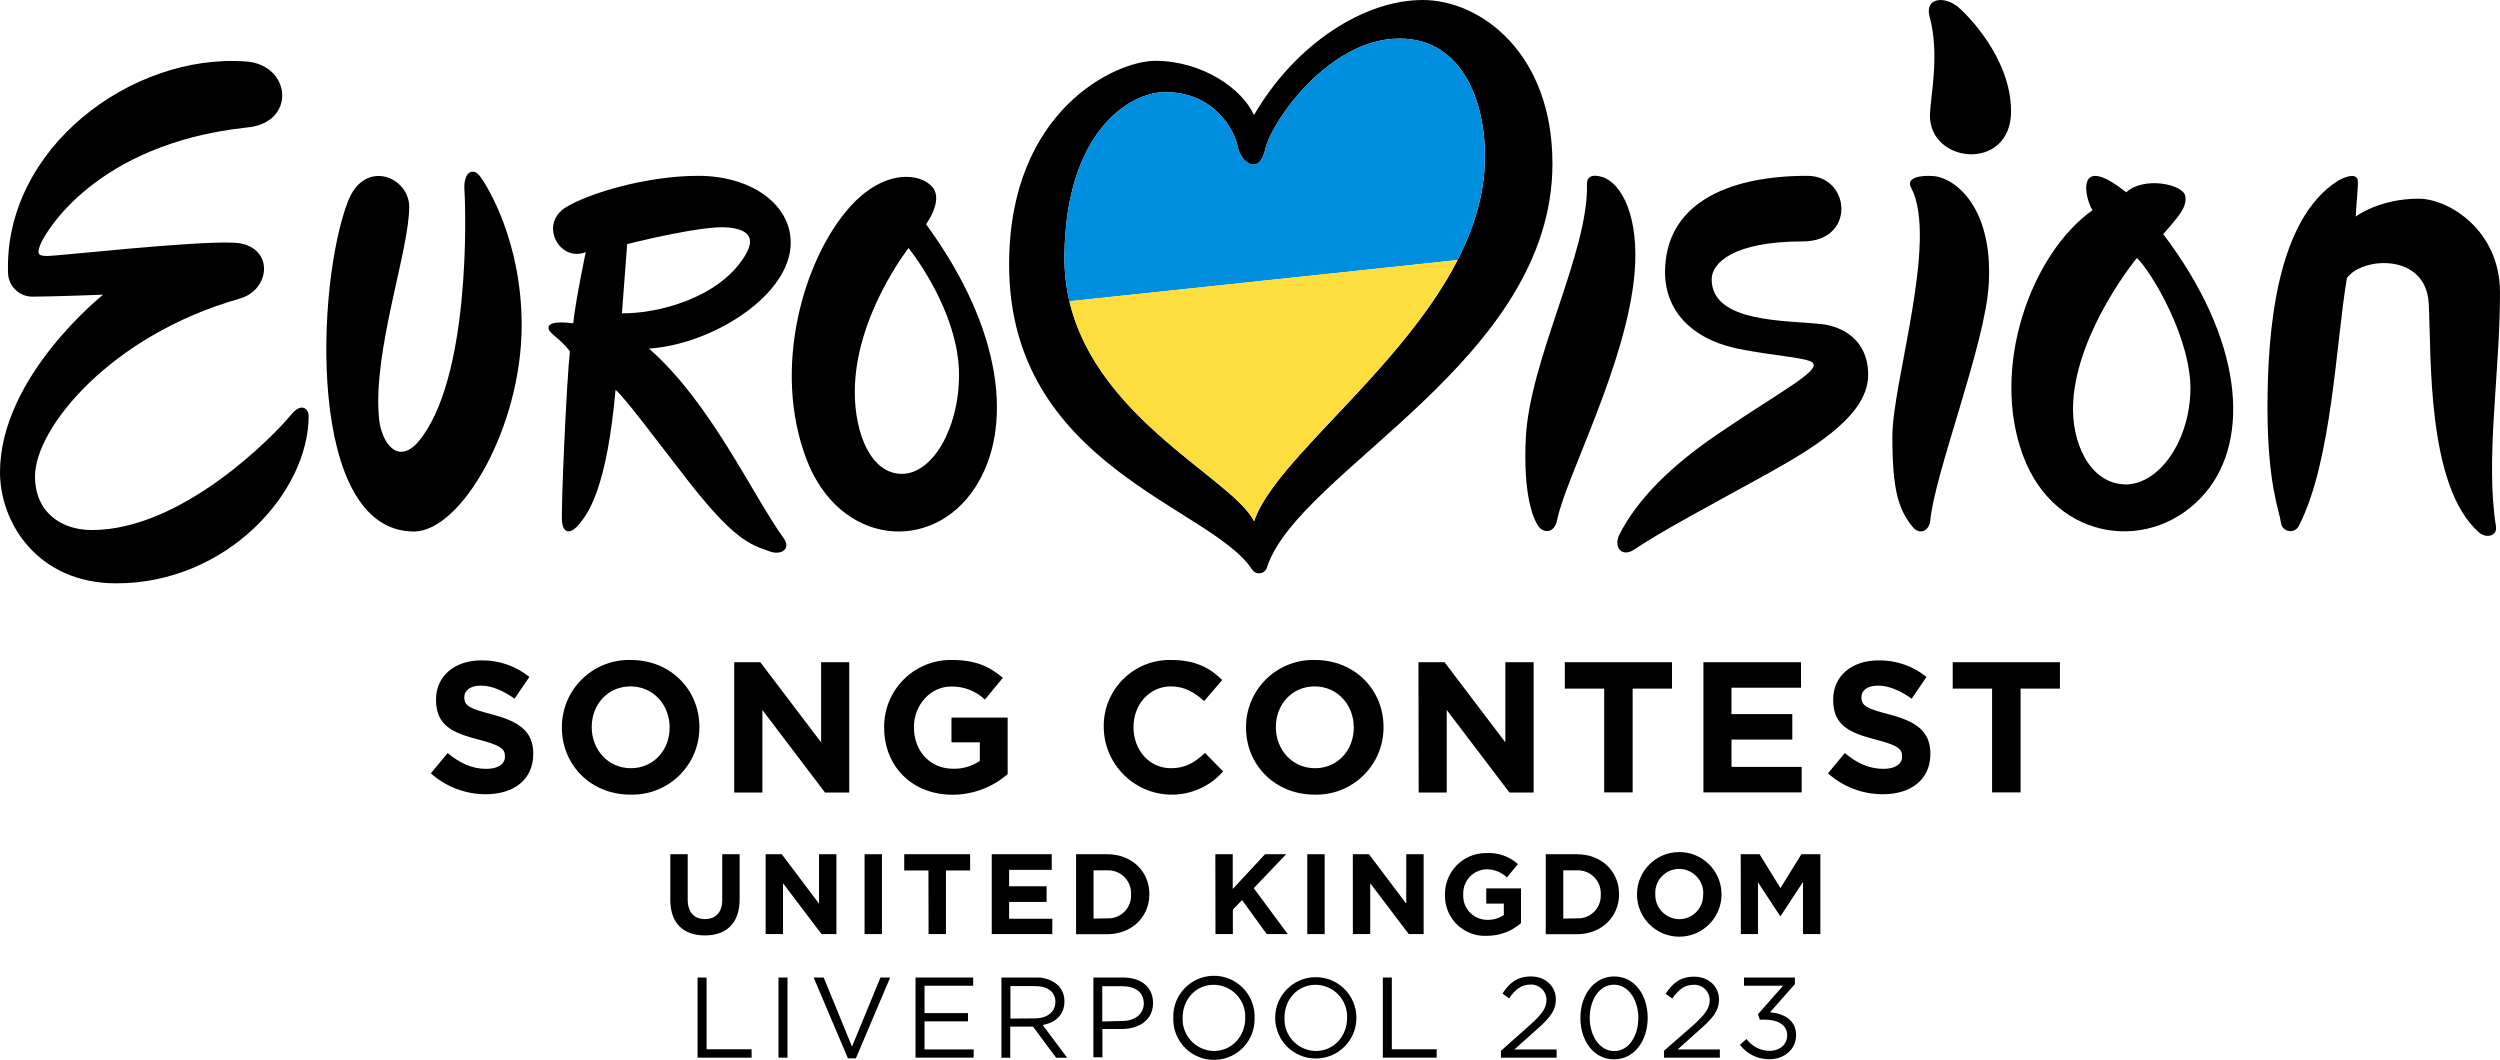 <?xml version="1.0" encoding="utf-8"?>
<!-- Generator: Adobe Illustrator 23.0.1, SVG Export Plug-In . SVG Version: 6.00 Build 0)  -->
<svg version="1.1"
	 id="svg1047" xmlns:cc="http://creativecommons.org/ns#" xmlns:dc="http://purl.org/dc/elements/1.1/" xmlns:inkscape="http://www.inkscape.org/namespaces/inkscape" xmlns:rdf="http://www.w3.org/1999/02/22-rdf-syntax-ns#" xmlns:sodipodi="http://sodipodi.sourceforge.net/DTD/sodipodi-0.dtd" xmlns:svg="http://www.w3.org/2000/svg"
	 xmlns="http://www.w3.org/2000/svg" xmlns:xlink="http://www.w3.org/1999/xlink" x="0px" y="0px" viewBox="0 0 1280 542.662"
	 enable-background="new 0 0 1280 542.662" xml:space="preserve">
<g>
	<g>
		<path d="M1107.563,119.919c7.363-8.631,12.412-13.658,11.278-19.642s-21.266-10.121-30.23-1.802
			c-26.515-21.177-21.088,3.626-17.239,9.142c-31.32,22.177-52.585,80.502-35.457,125.947c16.661,44.488,66.933,49.961,93.27,18.707
			c23.334-27.694,19.175-78.589-21.621-132.42 M1087.187,247.956c-17.128-0.868-26.916-21.265-25.714-42.108
			c2.091-36.725,32.61-73.784,32.61-73.784c7.118,6.54,28.539,41.975,27.383,69.091c-1.134,26.56-17.172,47.736-34.278,46.869
			V247.956z"/>
		<path d="M126.014,31.476C66.933,27.16,1.646,76.409,4.137,140.139c0.382,6.722,6.037,11.924,12.768,11.745
			c9.142,0,35.902-1.001,35.902-1.001S0,192.769,0,241.795c0,25.892,19.286,56.878,59.57,56.878c56.456,0,98.52-46.49,98.453-85.885
			c0-3.003-3.426-7.229-8.898-0.512c-8.786,10.677-55.7,59.103-102.079,59.103c-15.571,0-29.118-8.898-29.118-27.583
			c0-24.469,38.594-72.205,104.926-90.934c16.261-4.76,17.617-27.583-3.047-28.606c-20.287-1.001-90.356,6.807-95.428,6.807
			s-5.539-1.09-3.737-5.783c2.38-6.117,28.094-51.429,105.26-59.948C151.973,63.352,149.348,33.188,126.014,31.476z"/>
		<path d="M209.518,105.949c0-15.393-22.711-24.869-31.275-3.047c-16.505,41.975-21.51,169.234,33.678,169.234
			c24.224,0,55.166-53.386,55.166-105.571c0-43.02-17.506-71.182-21.221-76.187c-3.715-5.005-8.742-2.38-8.075,7.096
			s3.381,97.185-23.89,129.017c-10.766,11.856-18.707-0.489-19.842-12.19C190.678,180.178,209.518,128.305,209.518,105.949z"/>
		<path d="M474.158,114.825c0,0,8.764-11.967,3.492-18.73c-5.939-7.608-24.914-9.988-42.709,10.077
			c-23.401,26.382-39.817,82.081-22.089,128.816c16.972,44.666,64.508,48.448,86.441,14.57
			C518.914,219.35,513.842,169.056,474.158,114.825z M461.768,242.618c-15.571,0-24.113-20.02-24.113-42.019
			c0-38.549,27.538-73.628,27.538-73.628c7.585,9.743,25.826,37.17,25.826,64.953S477.25,242.618,461.768,242.618z"/>
		<path d="M401.242,275.584c-16.505-23.045-37.237-69.202-68.957-97.118c32.165-2.046,72.561-27.205,72.561-54.165
			c0-20.02-20.598-34.278-47.336-34.278s-56.233,9.076-67.4,15.882c-14.57,8.52-3.737,28.606,9.81,23.178
			c0,0-5.072,23.824-6.429,36.436c-10.989-1.379-13.213,0.667-12.523,3.047c0.69,2.38,5.405,4.449,10.833,11.256
			c-1.691,14.97-4.694,81.614-4.026,87.398c0.667,5.783,4.182,6.851,9.142,0.69c4.449-5.45,13.836-18.618,18.24-68.334
			c5.072,4.449,18.952,23.134,35.858,44.956c24.825,32.009,33.01,34.323,43.221,37.815
			C399.618,284.415,405.29,281.234,401.242,275.584z M318.426,160.403c1.357-17.373,2.692-35.413,2.692-35.413
			s38.594-9.876,51.785-8.52c11.5,1.179,13.88,6.139,8.03,15.26C367.163,153.263,335.488,160.715,318.426,160.403z"/>
		<path d="M812.515,94.449c0.89,34.612-29.362,89.644-31.298,129.817c-1.424,29.318,3.804,41.13,6.228,44.889
			s8.275,4.449,9.81-2.958c4.449-21.933,35.591-79.79,39.639-126.303c2.447-28.495-6.34-45.957-16.439-49.249
			C815.985,89.266,812.382,89.822,812.515,94.449z"/>
		<path d="M925.36,90.022c-42.264,0-72.85,15.104-72.85,49.382c0,21.11,15.571,35.591,40.396,39.728
			c14.437,2.736,28.495,3.804,33.611,5.672c9.276,3.403-12.902,14.147-47.402,37.682c-23.557,16.083-40.774,33.077-49.961,51.162
			c-3.181,6.251,1.112,12.212,7.785,7.585c12.924-8.898,41.285-23.89,68.779-39.105c26.137-14.548,50.784-30.475,50.784-50.272
			c0-17.951-13.347-24.713-23.69-25.892c-17.795-2.046-56.434-0.445-56.434-22.934c0-8.386,11.122-19.419,46.602-19.419
			C950.407,123.611,947.604,90.022,925.36,90.022z"/>
		<path d="M978.591,96.273c13.858,26.693-9.698,99.498-9.698,127.148s3.092,37.37,10.366,46.335
			c3.715,4.582,8.586,1.824,9.031-3.114c2.224-24.469,28.272-90.49,29.963-121.231c2.224-39.128-17.061-54.298-28.317-55.255
			C983.685,89.644,975.454,90.756,978.591,96.273z"/>
		<path d="M988.133,58.525c-0.712,25.492,41.53,29.607,41.53-1.557c0-27.138-22.578-49.605-27.116-53.386
			c-7.051-5.806-17.017-4.694-14.659,4.649C993.294,27.828,988.378,49.627,988.133,58.525z"/>
		<path d="M1277.931,269.489c-5.516-34.234,2.069-78.3,2.069-119.785c0-31.698-26.159-47.981-41.686-47.981
			c-20.176,0-32.165,9.142-32.165,9.142c0.222-6.028,1.268-15.304,1.068-18.218c-0.222-3.359-4.204-3.359-9.965-0.245
			c-31.72,19.864-36.303,76.854-36.303,116.337s6.251,53.386,6.896,58.858c0.271,2.664,2.651,4.604,5.316,4.333
			c1.768-0.18,3.296-1.314,3.982-2.953c16.839-33.033,18.819-93.181,24.469-126.659c7.986-10.922,40.573-12.924,41.908,13.169
			c1.357,26.582-1.179,93.737,25.826,117.205C1273.082,275.829,1278.732,274.405,1277.931,269.489z"/>
		<path d="M728.365,0c-29.785,0-64.998,22.244-86.33,58.925c-5.85-13.28-26.248-27.783-50.628-27.783
			c-19.619,0-74.741,24.691-74.741,104.37c0,102.857,103.413,123.989,124.323,155.954c1.199,2.017,3.807,2.679,5.823,1.48
			c1.053-0.626,1.784-1.677,2.007-2.881C665.503,240.527,794.853,184.56,794.853,83.75C794.853,27.249,758.15,0,728.365,0z
			 M544.984,130.774c0.712-63.685,33.633-83.616,51.584-83.616c25.047,0,35.391,19.241,37.081,27.761
			c1.691,8.52,11.122,15.326,14.214,1.357s32.521-56.523,68.735-56.523c33.166,0,44.644,34.412,43.643,63.685
			c-2.714,79.679-104.726,143.297-118.161,183.448C630.046,242.573,544.072,207.405,544.984,130.774z"/>
		<g>
			<path fill="#008EDE" d="M760.241,83.438c1.001-29.273-10.477-63.685-43.643-63.685c-36.214,0-65.643,42.553-68.735,56.523
				c-3.092,13.969-12.523,7.163-14.214-1.357c-1.691-8.52-12.034-27.761-37.081-27.761c-17.951,0-50.872,19.931-51.584,83.616
				c-0.099,8.293,0.824,16.099,2.556,23.46l198.732-21.09C754.345,117.388,759.65,100.795,760.241,83.438z"/>
			<path fill="#FEDD3E" d="M642.08,266.886c10.509-31.405,75.205-77.168,104.192-133.742l-198.732,21.09
				C561.818,214.888,631.348,245.205,642.08,266.886z"/>
		</g>
	</g>
	<g>
		<path d="M343.206,460.767v-23.401h8.898v23.09c0,6.673,3.314,10.121,8.786,10.121c5.472,0,8.898-3.337,8.898-9.832v-23.379h8.898
			v23.09c0,12.412-6.918,18.485-17.795,18.485C350.013,478.941,343.206,472.823,343.206,460.767z"/>
		<path d="M392.01,437.366h8.253l19.086,25.314v-25.314h8.898v40.885h-7.608l-19.731-26.026v26.026h-8.898L392.01,437.366z"/>
		<path d="M442.66,437.366h8.898v40.885h-8.898V437.366z"/>
		<path d="M475.359,445.663h-12.39v-8.297h33.745v8.297h-12.39v32.588h-8.898L475.359,445.663z"/>
		<path d="M507.769,437.366h30.719v8.008h-21.822v8.408h19.197v8.008h-19.197v8.608h22.111v7.852h-31.008V437.366z"/>
		<path d="M550.945,437.366h15.882c12.79,0,21.644,8.898,21.644,20.353v0.133c0,11.522-8.898,20.465-21.644,20.465h-15.882V437.366z
			 M566.828,470.199c6.415,0.353,11.902-4.561,12.255-10.977c0.023-0.419,0.023-0.839,0.001-1.257l0,0
			c0.364-6.452-4.571-11.977-11.023-12.341c-0.411-0.023-0.823-0.025-1.234-0.004h-6.94v24.691L566.828,470.199z"/>
		<path d="M622.26,437.366h8.898v17.795l16.527-17.795h10.811l-16.572,17.373l17.395,23.512h-10.766l-12.612-17.439l-4.716,4.916
			v12.523h-8.898L622.26,437.366z"/>
		<path d="M669.329,437.366h8.898v40.885h-8.898V437.366z"/>
		<path d="M692.641,437.366h8.275l19.086,25.314v-25.314h8.898v40.885h-7.608l-19.731-26.026v26.026h-8.898L692.641,437.366z"/>
		<path d="M739.821,457.964L739.821,457.964c-0.125-11.584,9.165-21.076,20.749-21.201c0.202-0.002,0.404-0.001,0.605,0.002
			c5.865-0.309,11.614,1.714,15.994,5.628l-5.628,6.851c-2.857-2.749-6.691-4.245-10.655-4.16
			c-6.74,0.313-11.964,6.004-11.701,12.746v0.133c-0.406,6.757,4.743,12.563,11.5,12.969c0.281,0.017,0.564,0.024,0.846,0.022
			c3.001,0.089,5.952-0.775,8.431-2.469v-5.85h-9.009v-7.785h17.795v17.795c-4.82,4.202-11.001,6.51-17.395,6.495
			c-11.286,0.597-20.92-8.068-21.517-19.355C739.804,459.179,739.799,458.571,739.821,457.964z"/>
		<path d="M791.428,437.366h15.882c12.813,0,21.644,8.898,21.644,20.353v0.133c0,11.522-8.898,20.465-21.644,20.465h-15.882V437.366
			z M807.31,470.199c6.415,0.365,11.911-4.539,12.276-10.953c0.024-0.427,0.025-0.854,0.002-1.281l0,0
			c0.352-6.465-4.604-11.991-11.068-12.342c-0.403-0.022-0.807-0.023-1.21-0.003h-6.918v24.691L807.31,470.199z"/>
		<path d="M838.141,457.964L838.141,457.964c-0.037-11.953,9.623-21.673,21.577-21.71c11.953-0.037,21.674,9.623,21.71,21.577v0.133
			c-0.01,11.953-9.709,21.635-21.663,21.625C847.827,479.578,838.151,469.903,838.141,457.964z M872.063,457.964L872.063,457.964
			c0.369-6.845-4.882-12.693-11.727-13.062c-0.199-0.011-0.398-0.017-0.597-0.018c-6.745-0.019-12.227,5.434-12.246,12.178
			c-0.001,0.189,0.003,0.379,0.012,0.568v0.133c-0.246,6.851,5.109,12.604,11.959,12.849c0.129,0.005,0.258,0.007,0.386,0.008
			c6.744-0.045,12.176-5.548,12.131-12.293c-0.001-0.121-0.003-0.243-0.008-0.364H872.063z"/>
		<path d="M891.26,437.366h9.632l10.699,17.328l10.722-17.328h9.721v40.885h-8.898v-26.693l-11.478,17.506h-0.222l-11.345-17.328
			v26.515h-8.786L891.26,437.366z"/>
	</g>
	<g>
		<path d="M357.153,500.495h4.605v36.747h23.067v4.271h-27.672V500.495z"/>
		<path d="M398.594,500.495h4.605v41.018h-4.605V500.495z"/>
		<path d="M416.59,500.495h5.138l14.503,35.346l14.57-35.346h4.96l-17.551,41.374h-4.071L416.59,500.495z"/>
		<path d="M468.753,500.495h29.518v4.204h-24.914v14.014h22.244v4.226h-22.244v14.37h25.158v4.204h-29.763V500.495z"/>
		<path d="M512.73,500.495h17.551c4.254-0.234,8.426,1.239,11.589,4.093c2.075,2.195,3.194,5.122,3.114,8.141v0.111
			c0,6.807-4.671,10.789-11.122,11.967l12.523,16.75h-5.65l-11.834-15.927h-11.656v15.927h-4.516V500.495z M529.88,521.405
			c6.117,0,10.477-3.159,10.477-8.431l0,0c0-5.049-3.848-8.097-10.433-8.097h-12.59v16.639L529.88,521.405z"/>
		<path d="M559.821,500.495h15.282c9.187,0,15.26,4.916,15.26,13.013l0,0c0,8.898-7.341,13.347-16.038,13.347h-9.899v14.481h-4.605
			V500.495z M574.502,522.74c6.673,0,11.122-3.648,11.122-9.031v0.133c0-5.872-4.449-8.898-10.944-8.898h-10.321v18.062
			L574.502,522.74z"/>
		<path d="M600.728,521.16L600.728,521.16c-0.405-11.492,8.582-21.136,20.074-21.542s21.136,8.582,21.542,20.074
			c0.016,0.452,0.017,0.905,0.004,1.357v0.111c0.376,11.493-8.636,21.114-20.129,21.49c-11.493,0.376-21.114-8.636-21.49-20.129
			C600.713,522.068,600.713,521.614,600.728,521.16z M637.564,521.16L637.564,521.16c0.369-8.985-6.616-16.568-15.601-16.937
			c-0.161-0.007-0.321-0.011-0.482-0.013c-9.32,0-15.971,7.519-15.971,16.839v0.111c-0.369,8.985,6.615,16.568,15.601,16.937
			c0.161,0.007,0.321,0.011,0.482,0.013C630.913,537.999,637.564,530.481,637.564,521.16z"/>
		<path d="M652.891,521.16L652.891,521.16c-0.031-11.487,9.256-20.823,20.743-20.854c11.487-0.031,20.823,9.256,20.854,20.743v0.111
			c0,11.487-9.312,20.798-20.798,20.798C662.202,541.959,652.891,532.647,652.891,521.16z M689.705,521.16L689.705,521.16
			c0.381-8.972-6.583-16.555-15.556-16.936c-0.176-0.007-0.351-0.012-0.527-0.014c-9.32,0-15.971,7.519-15.971,16.839v0.111
			c-0.369,8.985,6.616,16.568,15.601,16.937c0.168,0.007,0.336,0.011,0.504,0.013C683.076,537.999,689.705,530.481,689.705,521.16z"
			/>
		<path d="M708.012,500.495h4.605v36.747h22.956v4.271h-27.561V500.495z"/>
		<path d="M768.494,537.999l14.792-13.146c6.251-5.628,8.52-8.786,8.52-12.879c0.03-4.324-3.451-7.854-7.775-7.885
			c-0.152-0.001-0.304,0.002-0.455,0.01c-4.649,0-7.674,2.469-10.944,7.051l-3.381-2.469c3.67-5.517,7.519-8.742,14.681-8.742
			c7.163,0,12.657,4.938,12.657,11.612v0.067c0,5.984-3.159,9.676-10.321,15.949l-10.9,9.743h21.621v4.204h-28.495V537.999z"/>
		<path d="M809.156,521.16L809.156,521.16c0-11.5,6.829-21.221,17.328-21.221c10.499,0,17.128,9.61,17.128,21.11v0.111
			c0,11.5-6.673,21.221-17.262,21.221S809.156,532.66,809.156,521.16z M838.83,521.16L838.83,521.16
			c0-8.898-4.894-16.995-12.479-16.995s-12.412,7.852-12.412,16.883v0.111c0,8.898,4.894,16.995,12.546,16.995
			C834.137,538.155,838.83,530.125,838.83,521.16z"/>
		<path d="M851.954,537.999l14.904-13.035c6.228-5.628,8.497-8.786,8.497-12.879c0.043-4.312-3.418-7.842-7.73-7.884
			c-0.159-0.002-0.319,0.002-0.478,0.01c-4.671,0-7.696,2.469-10.966,7.051l-3.359-2.469c3.67-5.517,7.519-8.742,14.681-8.742
			c7.163,0,12.635,4.938,12.635,11.611v-0.045c0,5.984-3.136,9.676-10.299,15.949l-10.9,9.743h21.621v4.204h-28.606V537.999z"/>
		<path d="M890.859,534.952l3.337-3.003c2.772,3.832,7.216,6.099,11.945,6.095c4.938,0,8.898-3.159,8.898-7.963v-0.111
			c0-5.116-4.716-7.919-11.411-7.919h-2.625l-0.934-2.758l12.879-14.592h-20.02v-4.204h26.048v3.381l-12.724,14.414
			c7.096,0.578,13.347,4.026,13.347,11.545v0.111c0,7.318-6.05,12.368-13.636,12.368
			C900.04,542.422,894.423,539.685,890.859,534.952z"/>
	</g>
	<g>
		<path d="M220.596,395.947l8.609-10.388c5.961,4.96,12.212,8.097,19.775,8.097c5.961,0,9.565-2.38,9.565-6.273v-0.2
			c0-3.715-2.224-5.606-13.347-8.475c-13.347-3.426-21.955-7.14-21.955-20.376v-0.2c0-12.101,9.654-20.02,23.178-20.02
			c8.946-0.139,17.659,2.859,24.624,8.475l-7.585,11.122c-5.872-4.093-11.634-6.673-17.217-6.673c-5.583,0-8.52,2.558-8.52,5.806
			v0.178c0,4.449,2.847,5.828,14.281,8.764c13.347,3.537,21.021,8.386,21.021,20.02v0.2c0,13.235-10.032,20.643-24.313,20.643
			C238.341,406.673,228.327,402.862,220.596,395.947z"/>
		<path d="M287.685,372.569v-0.2c-0.056-18.98,15.285-34.413,34.266-34.469c0.345-0.001,0.691,0.003,1.036,0.013
			c20.442,0,35.101,15.326,35.101,34.278v0.178c0.068,18.98-15.263,34.423-34.243,34.491c-0.353,0.001-0.706-0.003-1.058-0.012
			C302.344,406.847,287.685,391.499,287.685,372.569z M342.85,372.569v-0.2c0-11.411-8.319-20.932-20.02-20.932
			c-11.7,0-19.864,9.32-19.864,20.754v0.178c0,11.434,8.319,20.954,20.02,20.954C334.687,393.323,342.85,384.002,342.85,372.569z"/>
		<path d="M375.928,339.047h13.347l31.142,41.041v-41.041h14.392v66.733h-12.39l-32.076-42.264v42.264h-14.414V339.047z"/>
		<path d="M452.692,372.569v-0.2c-0.187-18.844,14.937-34.273,33.782-34.46c0.321-0.003,0.643-0.002,0.964,0.004
			c11.923,0,19.108,3.248,26.026,9.142l-9.187,11.122c-4.664-4.432-10.896-6.831-17.328-6.673c-10.588,0-19.019,9.432-19.019,20.754
			v0.178c0,12.19,8.342,21.154,20.02,21.154c4.883,0.146,9.687-1.255,13.725-4.004v-9.521h-14.525v-12.657h28.762v28.918
			c-7.837,6.838-17.894,10.594-28.295,10.566C466.884,406.847,452.692,392.277,452.692,372.569z"/>
		<path d="M565.115,372.569v-0.2c-0.386-18.645,14.416-34.072,33.061-34.458c0.487-0.01,0.975-0.01,1.462,0.001
			c12.501,0,20.02,4.182,26.137,10.277l-9.276,10.766c-5.116-4.671-10.321-7.519-16.95-7.519c-11.122,0-19.197,9.32-19.197,20.754
			v0.178c0,11.434,7.852,20.954,19.197,20.954c7.585,0,12.212-3.047,17.417-7.808l9.276,9.432
			c-12.682,14.499-34.717,15.972-49.216,3.29C569.607,391.747,565.28,382.423,565.115,372.569z"/>
		<path d="M637.965,372.569v-0.2c-0.056-18.98,15.285-34.413,34.265-34.469c0.345-0.001,0.691,0.003,1.036,0.013
			c20.442,0,35.101,15.326,35.101,34.278v0.178c0.068,18.98-15.263,34.423-34.243,34.491c-0.353,0.001-0.706-0.003-1.058-0.012
			C652.646,406.847,637.965,391.499,637.965,372.569z M693.13,372.569v-0.2c0-11.411-8.319-20.932-20.02-20.932
			c-11.7,0-19.864,9.32-19.864,20.754v0.178c0,11.434,8.319,20.954,20.02,20.954S693.13,384.002,693.13,372.569L693.13,372.569z"/>
		<path d="M726.252,339.047h13.347l31.142,41.041v-41.041h14.481v66.733h-12.39l-32.098-42.264v42.264h-14.37L726.252,339.047z"/>
		<path d="M821.346,352.571h-20.153v-13.525h54.877v13.525h-20.153v53.141h-14.57L821.346,352.571z"/>
		<path d="M872.152,339.047h49.961v13.057h-35.591v13.525h31.142v13.035h-31.142v13.992h35.947v13.057h-50.316V339.047z"/>
		<path d="M935.926,395.947l8.608-10.388c5.961,4.96,12.212,8.097,19.775,8.097c5.961,0,9.565-2.38,9.565-6.273v-0.2
			c0-3.715-2.224-5.606-13.347-8.475c-13.347-3.426-21.955-7.14-21.955-20.376v-0.2c0-12.101,9.654-20.02,23.179-20.02
			c8.946-0.139,17.659,2.859,24.624,8.475l-7.585,11.122c-5.873-4.093-11.634-6.673-17.217-6.673s-8.52,2.558-8.52,5.806v0.178
			c0,4.449,2.847,5.828,14.281,8.764c13.347,3.537,21.021,8.386,21.021,20.02v0.2c0,13.235-10.032,20.643-24.313,20.643
			C953.672,406.673,943.657,402.862,935.926,395.947z"/>
		<path d="M1019.943,352.571h-20.153v-13.525h54.899v13.525h-20.153v53.141h-14.592V352.571z"/>
	</g>
</g>
</svg>
